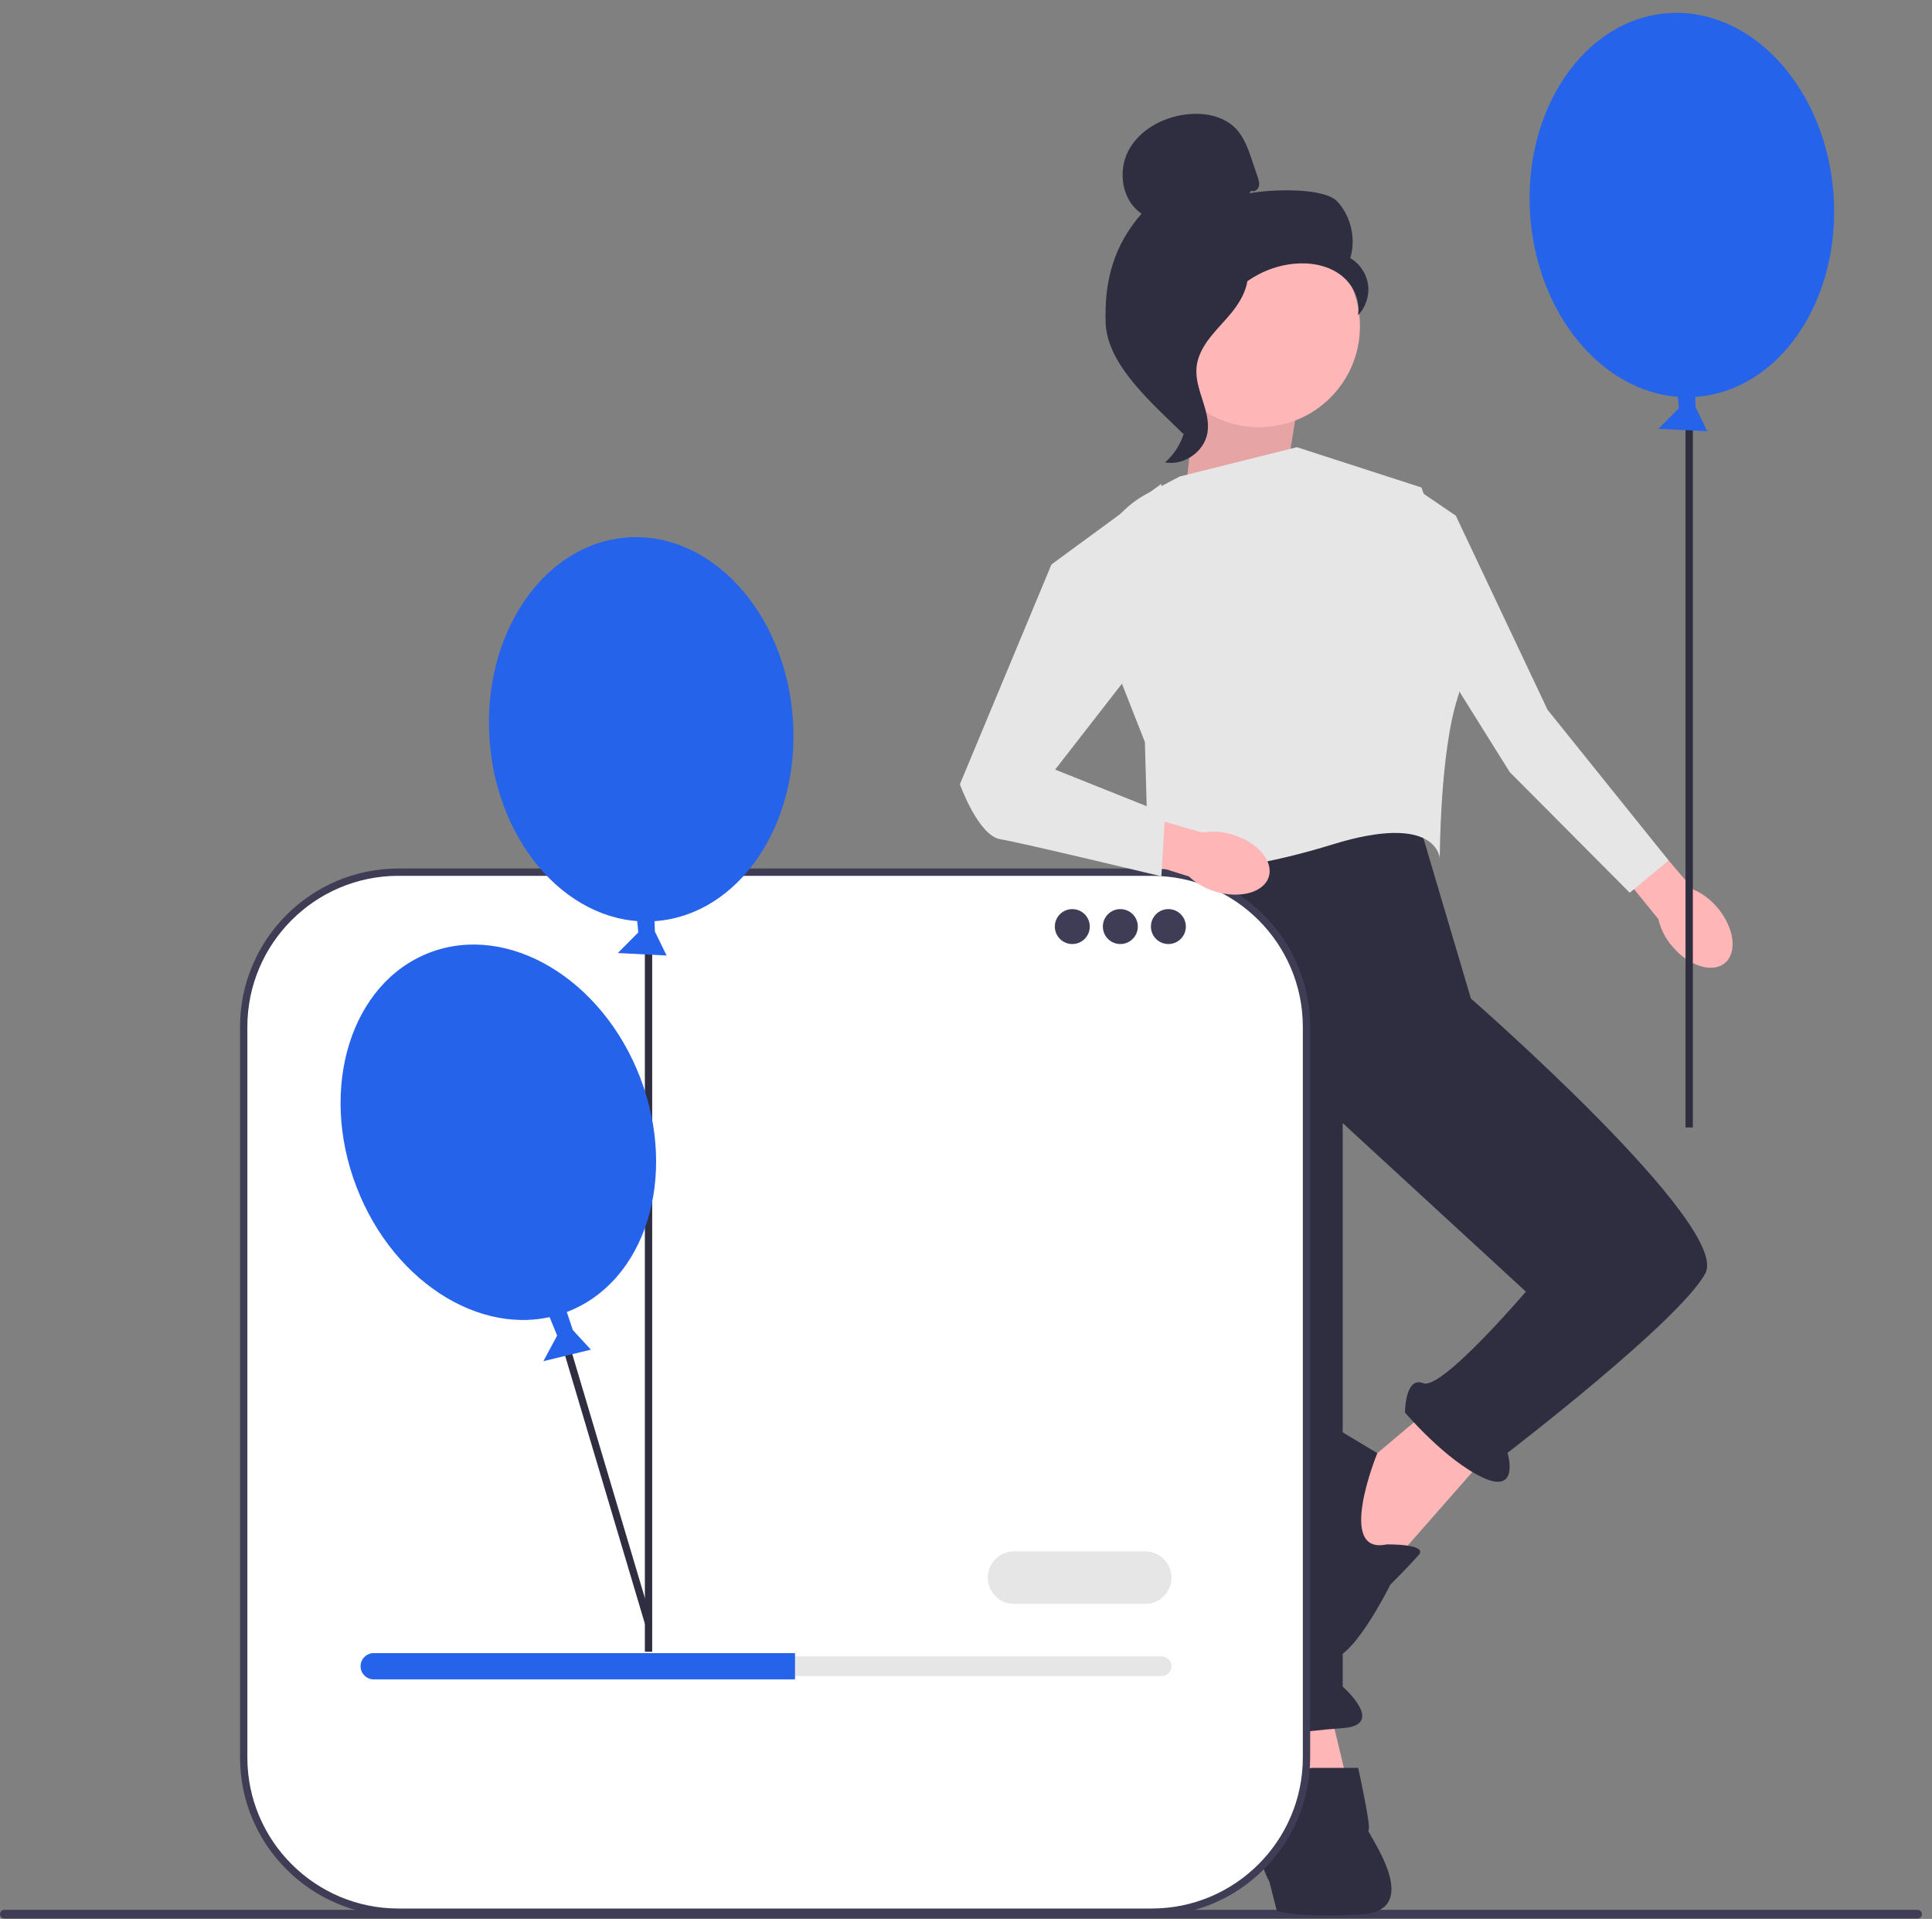 <svg width="146" height="145" viewBox="0 0 146 145" fill="none" xmlns="http://www.w3.org/2000/svg">
<rect x="0" y="0" width="146" height="145" fill="#808080" stroke="none"/>
<g clip-path="url(#clip0_107_2189)">
<path d="M145.241 144.643C145.241 144.826 145.094 144.973 144.911 144.973H0.329C0.147 144.973 0 144.826 0 144.643C0 144.461 0.147 144.314 0.329 144.314H144.911C145.094 144.314 145.241 144.461 145.241 144.643Z" fill="#3F3D56"/>
<path d="M100.36 128.604L102.021 135.525L97.038 136.909L95.931 129.435L100.36 128.604Z" fill="#FFB6B6"/>
<path d="M108.388 106.182L103.128 110.611L99.806 115.871L104.512 118.916L112.54 109.78L108.388 106.182Z" fill="#FFB6B6"/>
<path d="M106.727 60.506L111.156 75.454C111.156 75.454 130.811 92.617 128.873 96.216C126.935 99.815 113.924 109.78 113.924 109.78C113.924 109.78 114.89 112.967 112.054 111.651C109.218 110.334 106.173 106.735 106.173 106.735C106.173 106.735 106.173 103.967 107.557 104.521C108.942 105.074 115.309 97.6 115.309 97.6L101.467 84.866V127.446C101.467 127.446 104.789 130.35 101.467 130.585C98.145 130.819 95.1 131.373 95.1 131.373C95.1 131.373 91.225 129.989 92.609 128.604L88.457 105.905L85.412 78.223L87.626 63.828L106.727 60.506Z" fill="#2F2E41"/>
<path d="M97.869 134.695C97.869 134.695 98.145 133.587 99.253 133.587H102.635C102.635 133.587 103.682 138.293 103.405 138.293C103.128 138.293 107.834 144.383 102.852 144.66C97.869 144.937 96.485 144.383 96.485 144.383L95.931 142.198C95.931 142.198 95.1 140.785 95.377 139.677C95.654 138.57 97.869 134.695 97.869 134.695Z" fill="#2F2E41"/>
<path d="M104.789 116.701C104.789 116.701 107.969 116.651 107.209 117.506C106.45 118.362 105.066 119.746 105.066 119.746C105.066 119.746 101.773 126.39 100.236 125.144C98.699 123.898 96.208 110.057 97.038 108.396C97.868 106.735 98.976 106.735 98.976 106.735L104.083 109.807C104.083 109.807 100.914 117.532 104.789 116.701Z" fill="#2F2E41"/>
<path d="M97.038 36.976L98.145 30.055L90.671 27.01L89.564 37.53L97.038 36.976Z" fill="#FFB6B6"/>
<path opacity="0.1" d="M97.038 36.976L98.145 30.055L90.671 27.01L89.564 37.53L97.038 36.976Z" fill="black"/>
<path d="M89.149 36.007L98.007 33.792L107.419 36.837C107.419 36.837 111.571 48.464 110.187 52.617C108.803 56.769 108.803 64.879 108.803 64.879C108.803 64.879 108.665 61.336 100.637 63.828C92.609 66.319 86.796 66.042 86.796 66.042L86.519 56.077L83.041 47.225C81.555 43.441 83.157 39.145 86.758 37.259L89.149 36.007Z" fill="#E6E6E6"/>
<path d="M129.812 68.618C131.062 70.115 131.303 71.974 130.35 72.769C129.397 73.564 127.611 72.995 126.361 71.497C125.853 70.905 125.495 70.201 125.315 69.442L120.099 63.03L122.64 60.974L127.977 67.221C128.692 67.533 129.321 68.012 129.812 68.618Z" fill="#FFB6B6"/>
<path d="M107.017 36.926L105.201 44.117L114.087 58.34L123.157 67.456L126.097 65.017L116.949 53.635L110.015 38.969L107.017 36.926Z" fill="#E6E6E6"/>
<path d="M128.168 29.985C134.496 29.518 139.146 22.649 138.554 14.645C137.963 6.64 132.354 0.53 126.026 0.998C119.699 1.465 115.049 8.334 115.64 16.338C116.232 24.343 121.841 30.453 128.168 29.985Z" fill="#2563EB"/>
<path d="M127.928 29.985H127.374V85.194H127.928V29.985Z" fill="#2F2E41"/>
<path d="M128.066 28.819L128.132 30.776L129.016 32.587L125.328 32.399L126.878 30.839L126.703 29.061L128.066 28.819Z" fill="#2563EB"/>
<path d="M95.15 32.28C99.359 32.28 102.771 28.868 102.771 24.658C102.771 20.449 99.359 17.036 95.15 17.036C90.94 17.036 87.528 20.449 87.528 24.658C87.528 28.868 90.94 32.28 95.15 32.28Z" fill="#FFB6B6"/>
<path d="M94.541 14.411C94.762 14.54 95.057 14.345 95.128 14.1C95.198 13.854 95.116 13.594 95.034 13.352L94.623 12.134C94.332 11.27 94.022 10.376 93.39 9.718C92.437 8.726 90.922 8.473 89.558 8.656C87.806 8.891 86.078 9.84 85.263 11.408C84.449 12.976 84.796 15.165 86.267 16.143C84.17 18.547 83.439 21.227 83.554 24.415C83.67 27.603 87.144 30.537 89.41 32.783C89.916 32.477 90.376 31.039 90.098 30.517C89.82 29.995 90.218 29.39 89.874 28.909C89.529 28.428 89.241 29.194 89.589 28.715C89.809 28.414 88.951 27.719 89.278 27.539C90.858 26.665 91.384 24.695 92.376 23.186C93.574 21.367 95.623 20.134 97.792 19.93C98.987 19.817 100.248 20.021 101.228 20.715C102.207 21.408 102.841 22.648 102.614 23.826C103.202 23.229 103.494 22.354 103.384 21.523C103.274 20.692 102.762 19.924 102.039 19.501C102.479 18.046 102.102 16.373 101.081 15.247C100.059 14.121 95.917 14.312 94.426 14.609" fill="#2F2E41"/>
<path d="M94.31 19.974C92.335 20.187 90.909 21.898 89.705 23.477C89.011 24.388 88.284 25.393 88.302 26.538C88.32 27.695 89.093 28.688 89.463 29.785C90.067 31.577 89.478 33.71 88.04 34.938C89.461 35.208 90.998 34.142 91.244 32.716C91.529 31.056 90.271 29.454 90.42 27.776C90.551 26.297 91.716 25.16 92.707 24.054C93.697 22.949 94.627 21.482 94.171 20.07" fill="#2F2E41"/>
<path d="M87.04 65.904H30.107C23.65 65.904 18.416 71.138 18.416 77.594V132.802C18.416 139.258 23.65 144.492 30.107 144.492H87.04C93.497 144.492 98.731 139.258 98.731 132.802V77.594C98.731 71.138 93.497 65.904 87.04 65.904Z" fill="white"/>
<path d="M87.041 144.769H30.107C23.508 144.769 18.14 139.4 18.14 132.802V77.594C18.14 70.995 23.508 65.627 30.107 65.627H87.041C93.639 65.627 99.008 70.995 99.008 77.594V132.802C99.008 139.4 93.639 144.769 87.041 144.769ZM30.107 66.181C23.813 66.181 18.693 71.301 18.693 77.594V132.802C18.693 139.095 23.813 144.215 30.107 144.215H87.041C93.334 144.215 98.454 139.095 98.454 132.802V77.594C98.454 71.301 93.334 66.181 87.041 66.181H30.107Z" fill="#3F3D56"/>
<path d="M81.033 71.335C81.762 71.335 82.353 70.744 82.353 70.015C82.353 69.285 81.762 68.695 81.033 68.695C80.304 68.695 79.713 69.285 79.713 70.015C79.713 70.744 80.304 71.335 81.033 71.335Z" fill="#3F3D56"/>
<path d="M84.663 71.335C85.393 71.335 85.984 70.744 85.984 70.015C85.984 69.285 85.393 68.695 84.663 68.695C83.934 68.695 83.343 69.285 83.343 70.015C83.343 70.744 83.934 71.335 84.663 71.335Z" fill="#3F3D56"/>
<path d="M88.294 71.335C89.023 71.335 89.614 70.744 89.614 70.015C89.614 69.285 89.023 68.695 88.294 68.695C87.565 68.695 86.974 69.285 86.974 70.015C86.974 70.744 87.565 71.335 88.294 71.335Z" fill="#3F3D56"/>
<path d="M28.24 125.164C27.83 125.164 27.496 125.498 27.496 125.908C27.496 126.108 27.574 126.293 27.714 126.429C27.855 126.574 28.04 126.652 28.24 126.652H87.784C88.195 126.652 88.528 126.318 88.528 125.908C88.528 125.708 88.451 125.523 88.311 125.386C88.169 125.242 87.984 125.164 87.784 125.164H28.24Z" fill="#E6E6E6"/>
<path d="M60.079 124.916V126.9H28.24C27.968 126.9 27.72 126.791 27.541 126.607C27.358 126.429 27.248 126.181 27.248 125.908C27.248 125.362 27.695 124.916 28.24 124.916L60.079 124.916Z" fill="#2563EB"/>
<path d="M86.545 121.197H76.627C75.534 121.197 74.644 120.308 74.644 119.214C74.644 118.12 75.534 117.23 76.627 117.23H86.545C87.638 117.23 88.528 118.12 88.528 119.214C88.528 120.308 87.638 121.197 86.545 121.197Z" fill="#E6E6E6"/>
<path d="M49.287 122.615L42.354 99.321L41.823 99.479L48.732 122.691" fill="#2F2E41"/>
<path d="M49.527 69.602C55.854 69.134 60.504 62.266 59.912 54.261C59.321 46.257 53.712 40.147 47.384 40.614C41.057 41.082 36.407 47.95 36.999 55.955C37.59 63.959 43.199 70.069 49.527 69.602Z" fill="#2563EB"/>
<path d="M49.286 69.602H48.732V124.811H49.286V69.602Z" fill="#2F2E41"/>
<path d="M42.666 98.646L43.287 100.502L44.651 101.986L41.062 102.857L42.103 100.92L41.428 99.266L42.666 98.646Z" fill="#2563EB"/>
<path d="M49.424 68.436L49.49 70.392L50.374 72.203L46.686 72.015L48.236 70.456L48.061 68.678L49.424 68.436Z" fill="#2563EB"/>
<path d="M42.852 99.132C48.778 96.865 51.257 88.951 48.389 81.454C45.522 73.957 38.393 69.718 32.467 71.984C26.541 74.251 24.062 82.166 26.93 89.663C29.797 97.16 36.926 101.399 42.852 99.132Z" fill="#2563EB"/>
<path d="M93.154 63.07C95.021 63.634 96.244 65.054 95.885 66.243C95.526 67.431 93.721 67.937 91.853 67.373C91.104 67.158 90.417 66.766 89.85 66.231L81.968 63.743L82.96 60.628L90.853 62.912C91.621 62.78 92.41 62.834 93.154 63.07Z" fill="#FFB6B6"/>
<path d="M79.46 42.651L87.765 36.561L87.488 48.187L79.737 58.153L88.041 61.475L87.765 66.218C87.765 66.218 77.245 63.689 75.584 63.413C73.923 63.136 72.539 59.26 72.539 59.26L79.46 42.651Z" fill="#E6E6E6"/>
</g>
<defs>
<clipPath id="clip0_107_2189">
<rect width="145.241" height="144" fill="white" transform="translate(0 0.973)"/>
</clipPath>
</defs>
</svg>
